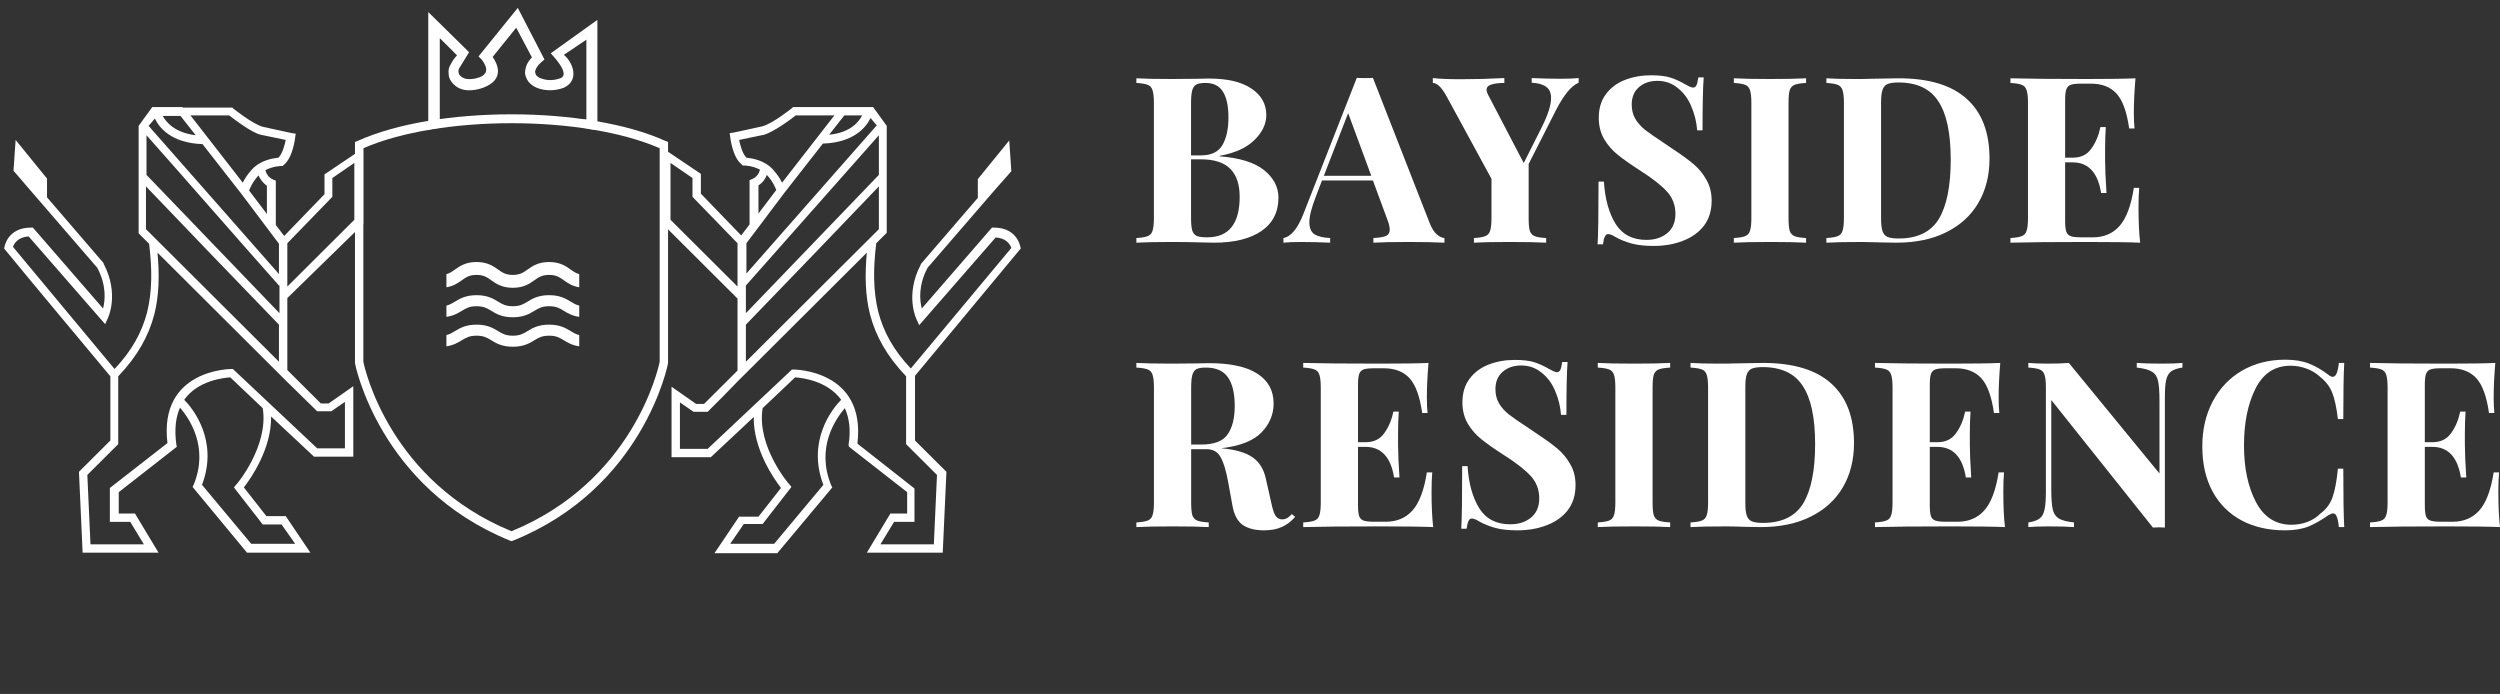 <svg width="263" height="73" viewBox="0 0 263 73" fill="none" xmlns="http://www.w3.org/2000/svg">
    <rect x="0" y="0" width="263" height="73" fill="#333333" stroke="none"/>
    <g clip-path="url(#clip0_7731_3787)">
        <path fill-rule="evenodd" clip-rule="evenodd" d="M46.21 12.551L53.949 12.135L61.687 12.589V4.176L59.319 5.768C60.31 6.592 60.971 8.458 59.319 9.226C58.327 9.611 57.226 9.556 56.455 9.226C56.069 9.062 55.794 8.842 55.573 8.568C55.353 8.238 55.188 7.854 55.243 7.47C55.298 7.031 55.463 6.537 55.959 6.043L54.306 2.914L51.828 5.988C52.324 6.702 53.15 8.348 50.837 9.226C50.066 9.501 49.349 9.556 48.799 9.446C48.303 9.336 47.973 9.117 47.697 8.842C47.422 8.568 47.202 8.184 47.202 7.799C47.146 7.415 47.202 7.086 47.422 6.756C47.642 6.317 47.862 6.043 48.083 5.823L46.265 4.012V12.551H46.21ZM62.093 13.587L59.475 13.006L53.949 12.716L48.468 13.006L45.053 13.649V1.267L49.349 5.494C49.349 5.494 48.799 6.372 48.303 7.196C48.248 7.305 48.193 7.47 48.248 7.635C48.248 7.799 48.358 7.909 48.468 8.019C48.578 8.129 48.799 8.238 49.019 8.293C49.405 8.348 49.845 8.348 50.451 8.129C51.883 7.58 50.671 6.317 50.671 6.262L50.341 5.933L54.472 0.828L57.281 6.262L56.95 6.537C56.51 6.921 56.344 7.25 56.289 7.525C56.289 7.635 56.344 7.799 56.4 7.909C56.51 8.019 56.675 8.184 56.895 8.238C57.446 8.458 58.162 8.513 58.933 8.238C60.145 7.799 57.942 5.659 57.942 5.604L62.844 2.091V13.687L62.093 13.587Z" fill="white"/>
        <path fill-rule="evenodd" clip-rule="evenodd" d="M38.224 15.594V38.045C38.389 38.923 41.088 50.67 53.811 55.885C66.534 50.67 69.233 38.923 69.398 38.045V15.594C65.377 13.838 59.594 12.96 53.811 12.96C48.028 12.96 42.245 13.838 38.224 15.594ZM37.343 38.155V14.936L37.618 14.826C41.749 12.96 47.752 12.026 53.811 12.026C59.815 12.026 65.873 12.96 70.004 14.826L70.279 14.936V38.155V38.209C70.279 38.264 67.746 51.329 53.976 56.873L53.811 56.928L53.646 56.873C39.876 51.274 37.343 38.264 37.343 38.209V38.155Z" fill="white"/>
        <path fill-rule="evenodd" clip-rule="evenodd" d="M19.212 11.319H19.267H24.444L24.554 11.428C24.554 11.428 26.592 13.075 27.694 13.35C28.905 13.624 30.723 14.008 30.723 14.008L31.109 14.063L31.054 14.447C31.054 14.447 30.833 16.588 29.842 17.357L29.732 17.466H29.567C29.567 17.466 28.74 17.466 27.914 17.905C28.024 18.29 28.245 18.674 28.74 18.894L29.016 19.003V23.669L29.897 24.822L34.138 20.43V18.345L38.214 15.6V23.559L30.227 31.354V33.879V38.929L33.752 42.442H34.578L37.167 40.63V48.041H33.036L28.52 43.814C28.575 47.218 26.372 50.346 25.656 51.279L28.024 54.298H30.062L32.651 58.141H25.986L20.258 51.225L20.369 51.005C22.021 46.998 19.873 43.979 18.936 42.881C18.496 43.869 18.331 45.132 18.551 46.778L18.606 46.998L12.492 51.773V54.024H14.2L16.678 58.141H8.692L8.306 49.633L11.611 46.339V39.588C7.866 35.087 4.121 30.64 0.43 26.139L0.485 25.92C0.485 25.92 0.816 23.944 3.239 23.944H3.46L10.84 32.452C11.06 31.628 11.226 30.037 10.234 28.17L3.074 19.882L1.422 17.96L1.642 14.722L4.947 18.784V20.76L10.895 27.676V27.731C12.602 30.97 11.336 33.495 11.336 33.495L11.06 34.099L3.019 24.877C1.862 24.932 1.477 25.645 1.367 25.974L12.052 38.819C13.869 36.898 14.916 34.977 15.466 32.891C16.017 30.695 16.017 28.335 15.687 25.645L14.585 24.547V18.729V18.564V13.24L16.017 11.264H18.386H19.212V11.319ZM30.227 25.59V29.817V30.146L37.277 23.12V17.137L34.964 18.729V20.705L30.227 25.59ZM27.639 42.936L24.224 39.697C23.508 39.752 20.809 40.027 19.377 42.058C20.313 42.991 23.012 46.394 21.25 51.005L26.427 57.208H31.054L29.622 55.177H27.639L24.61 51.279L24.83 51.005C24.83 51.06 28.3 46.943 27.639 42.936ZM30.227 40.191L29.456 39.423L16.568 26.578C16.788 28.939 16.733 31.079 16.238 33.056C15.632 35.361 14.475 37.447 12.437 39.588V46.724L9.188 49.962L9.518 57.263H15.136L13.704 54.902H11.556V51.334L17.615 46.614C16.678 38.819 24.334 38.819 24.334 38.819H24.499L33.367 47.163H36.286V42.277L34.854 43.265H33.367C32.375 42.277 31.274 41.234 30.227 40.191ZM29.346 34.153C24.665 29.323 20.038 24.492 15.356 19.607V24.108L29.346 38.051V34.153ZM27.198 18.454C26.537 19.168 26.317 19.772 26.207 20.046L28.079 22.516V19.552C27.639 19.223 27.363 18.839 27.198 18.454ZM29.346 30.037C24.665 24.767 20.093 19.497 15.412 14.228V18.399L29.401 32.946V30.037H29.346ZM25.381 20.376L21.305 15.161C18 15.051 16.733 13.404 16.293 12.471L15.632 13.24L29.346 28.829V25.645L25.381 20.376ZM20.589 14.228L18.991 12.197H17.119C17.449 12.801 18.331 13.953 20.589 14.228ZM24.114 12.142H20.038L25.546 19.223C25.711 18.839 26.041 18.345 26.482 17.851C27.418 16.808 28.795 16.643 29.291 16.588C29.732 16.149 29.952 15.216 30.062 14.722C29.456 14.612 28.3 14.338 27.418 14.173C26.372 13.899 24.61 12.526 24.114 12.142Z" fill="white"/>
        <path fill-rule="evenodd" clip-rule="evenodd" d="M88.657 11.264H88.602H83.425L83.315 11.373C83.315 11.373 81.277 13.02 80.175 13.295C78.963 13.569 77.146 13.953 77.146 13.953L76.76 14.008L76.816 14.393C76.816 14.393 77.036 16.533 78.027 17.302L78.137 17.412H78.303C78.303 17.412 79.129 17.412 79.955 17.851C79.845 18.235 79.624 18.619 79.129 18.839L78.853 18.948V23.614L77.972 24.767L73.731 20.376V18.29L69.655 15.545V23.504L77.587 31.409V33.934V38.984L74.062 42.497H73.236L70.647 40.685V48.096H74.778L79.294 43.869C79.239 47.272 81.442 50.401 82.158 51.334L79.79 54.353H77.752L75.163 58.196H81.772L87.556 51.279L87.445 51.06C85.793 47.053 87.941 44.034 88.878 42.936C89.318 43.924 89.538 45.187 89.263 46.833L89.318 46.998L95.432 51.773V54.024H93.669L91.191 58.141H99.177L99.563 49.633L96.258 46.339V39.533C99.948 35.087 103.694 30.585 107.384 26.139L107.329 25.92C107.329 25.92 106.998 23.944 104.575 23.944H104.354L96.974 32.452C96.754 31.628 96.588 30.037 97.58 28.17L104.74 19.882L106.392 18.015L106.172 14.777L102.867 18.839V20.815L96.864 27.786V27.841C95.156 31.079 96.423 33.604 96.423 33.604L96.699 34.208L104.74 24.986C105.897 25.041 106.282 25.755 106.392 26.084L95.817 38.764C94 36.843 92.953 34.922 92.403 32.836C91.852 30.64 91.852 28.28 92.182 25.59L93.284 24.492V18.729V18.564V13.24L91.852 11.264H89.483H88.657ZM77.587 25.59V29.817V30.146L70.537 23.12V17.137L72.85 18.729V20.705L77.587 25.59ZM80.23 42.936L83.645 39.697C84.361 39.752 87.005 40.027 88.492 42.058C87.556 42.991 84.857 46.394 86.619 51.005L81.442 57.208H76.816L78.248 55.122H80.23L83.26 51.225L83.039 50.95C83.039 51.005 79.569 46.943 80.23 42.936ZM77.587 40.136L78.358 39.368L91.191 26.578C90.971 28.939 91.026 31.079 91.521 33.056C92.127 35.361 93.284 37.447 95.322 39.588V46.724L98.571 49.962L98.241 57.263H92.623L94.055 54.902H96.203V51.389L90.199 46.669C91.136 38.874 83.48 38.874 83.48 38.874H83.315L74.447 47.218H71.528V42.332L72.96 43.32H74.447C75.494 42.277 76.54 41.234 77.587 40.136ZM78.468 34.153C83.15 29.323 87.776 24.492 92.458 19.607V24.108L78.468 38.051V34.153ZM80.671 18.399C81.332 19.113 81.552 19.717 81.662 19.991L79.79 22.462V19.497C80.23 19.223 80.506 18.839 80.671 18.399ZM78.468 30.037C83.15 24.767 87.776 19.497 92.458 14.228V18.399L78.468 32.946V30.037ZM82.489 20.321L86.564 15.106C89.869 14.996 91.136 13.35 91.576 12.416L92.237 13.185L78.523 28.774V25.59L82.489 20.321ZM87.225 14.173L88.823 12.142H90.695C90.365 12.801 89.483 13.953 87.225 14.173ZM83.7 12.142H87.776L82.268 19.223C82.103 18.839 81.772 18.345 81.332 17.851C80.396 16.808 79.019 16.643 78.523 16.588C78.082 16.149 77.862 15.216 77.752 14.722C78.358 14.612 79.514 14.338 80.396 14.173C81.442 13.844 83.26 12.526 83.7 12.142Z" fill="white"/>
        <path d="M50.132 35.314C49.377 35.314 49.028 35.526 48.587 35.795L48.587 35.795C48.191 36.036 47.718 36.324 46.963 36.433L46.963 35.247C47.318 35.164 47.569 35.011 47.861 34.833L47.861 34.833C48.359 34.529 48.98 34.152 50.132 34.152C51.285 34.152 51.905 34.529 52.404 34.833L52.404 34.833C52.845 35.102 53.193 35.314 53.949 35.314C54.704 35.314 55.053 35.102 55.494 34.833L55.494 34.833C55.992 34.529 56.613 34.152 57.765 34.152C58.918 34.152 59.538 34.529 60.036 34.833L60.037 34.833C60.328 35.011 60.58 35.164 60.935 35.247L60.935 36.433C60.179 36.324 59.706 36.036 59.311 35.795L59.311 35.795C58.869 35.526 58.521 35.314 57.765 35.314C57.01 35.314 56.661 35.526 56.22 35.795L56.22 35.795C55.722 36.099 55.102 36.477 53.949 36.477C52.796 36.477 52.176 36.099 51.678 35.795C51.236 35.526 50.888 35.314 50.132 35.314Z" fill="white"/>
        <path d="M50.132 32.215C49.377 32.215 49.028 32.427 48.587 32.696L48.587 32.696C48.191 32.937 47.718 33.225 46.963 33.333L46.963 32.148C47.318 32.064 47.569 31.911 47.861 31.733L47.861 31.733C48.359 31.43 48.98 31.052 50.132 31.052C51.285 31.052 51.905 31.43 52.404 31.733L52.404 31.733C52.845 32.002 53.193 32.215 53.949 32.215C54.704 32.215 55.053 32.002 55.494 31.733L55.494 31.733C55.992 31.43 56.613 31.052 57.765 31.052C58.918 31.052 59.538 31.43 60.036 31.733L60.037 31.733C60.328 31.911 60.58 32.064 60.935 32.148L60.935 33.333C60.179 33.225 59.706 32.937 59.311 32.696L59.311 32.696C58.869 32.427 58.521 32.215 57.765 32.215C57.01 32.215 56.661 32.427 56.22 32.696L56.22 32.696C55.722 32.999 55.102 33.377 53.949 33.377C52.796 33.377 52.176 32.999 51.678 32.696C51.236 32.427 50.888 32.215 50.132 32.215Z" fill="white"/>
        <path d="M50.132 28.92C49.377 28.92 49.028 29.168 48.587 29.481L48.587 29.481C48.191 29.763 47.718 30.099 46.963 30.225L46.963 28.842C47.318 28.745 47.569 28.566 47.861 28.359L47.861 28.359C48.359 28.005 48.98 27.564 50.132 27.564C51.285 27.564 51.905 28.005 52.404 28.359L52.404 28.359C52.845 28.672 53.193 28.92 53.949 28.92C54.704 28.92 55.053 28.672 55.494 28.359L55.494 28.359C55.992 28.005 56.613 27.564 57.765 27.564C58.918 27.564 59.538 28.005 60.036 28.359L60.037 28.359C60.328 28.566 60.58 28.745 60.935 28.842L60.935 30.225C60.179 30.099 59.706 29.763 59.311 29.481L59.311 29.481C58.869 29.168 58.521 28.92 57.765 28.92C57.01 28.92 56.661 29.168 56.22 29.481L56.22 29.482C55.722 29.836 55.102 30.276 53.949 30.276C52.796 30.276 52.176 29.836 51.678 29.482C51.236 29.168 50.888 28.92 50.132 28.92Z" fill="white"/>
    </g>
    <path d="M136.25 54.376C135.807 54.88 135.331 55.238 134.821 55.449C134.312 55.677 133.696 55.791 132.974 55.791C132.021 55.791 131.265 55.595 130.707 55.205C130.165 54.799 129.812 54.116 129.647 53.156L129.204 50.717C128.99 49.53 128.728 48.66 128.415 48.107C128.12 47.538 127.619 47.254 126.913 47.254H125.311V52.864C125.311 53.482 125.352 53.929 125.434 54.205C125.533 54.482 125.705 54.669 125.952 54.766C126.198 54.864 126.6 54.929 127.159 54.961V55.449C126.272 55.4 125.032 55.376 123.439 55.376C121.681 55.376 120.383 55.4 119.546 55.449V54.961C120.088 54.929 120.482 54.864 120.728 54.766C120.991 54.669 121.164 54.482 121.246 54.205C121.344 53.929 121.394 53.482 121.394 52.864V40.766C121.394 40.148 121.344 39.701 121.246 39.424C121.164 39.148 120.991 38.961 120.728 38.863C120.482 38.766 120.088 38.701 119.546 38.668V38.18C120.383 38.229 121.632 38.254 123.291 38.254L126.026 38.229C126.354 38.213 126.732 38.205 127.159 38.205C129.426 38.205 131.126 38.571 132.259 39.302C133.409 40.034 133.984 41.083 133.984 42.449C133.984 43.603 133.557 44.62 132.703 45.498C131.848 46.376 130.436 46.928 128.465 47.156C129.943 47.286 131.044 47.603 131.766 48.107C132.489 48.611 132.957 49.368 133.171 50.376L133.737 52.888C133.869 53.538 134.017 53.994 134.181 54.254C134.361 54.514 134.608 54.644 134.92 54.644C135.117 54.628 135.281 54.579 135.413 54.498C135.561 54.416 135.725 54.278 135.905 54.083L136.25 54.376ZM126.839 38.668C126.395 38.668 126.067 38.725 125.853 38.839C125.656 38.953 125.516 39.156 125.434 39.449C125.352 39.741 125.311 40.18 125.311 40.766V46.766H126.37C127.717 46.766 128.637 46.416 129.13 45.717C129.639 45.002 129.894 44.002 129.894 42.717C129.894 41.384 129.656 40.376 129.179 39.693C128.703 39.01 127.923 38.668 126.839 38.668Z" fill="white"/>
    <path d="M150.599 51.742C150.599 53.238 150.657 54.473 150.772 55.449C149.655 55.4 147.774 55.376 145.13 55.376C141.549 55.376 138.872 55.4 137.098 55.449V54.961C137.64 54.929 138.034 54.864 138.28 54.766C138.543 54.669 138.715 54.482 138.798 54.205C138.896 53.929 138.945 53.482 138.945 52.864V40.766C138.945 40.148 138.896 39.701 138.798 39.424C138.715 39.148 138.543 38.961 138.28 38.863C138.034 38.766 137.64 38.701 137.098 38.668V38.18C138.872 38.229 141.549 38.254 145.13 38.254C147.544 38.254 149.261 38.229 150.279 38.18C150.164 39.53 150.107 40.733 150.107 41.79C150.107 42.506 150.131 43.059 150.18 43.449H149.614C149.367 41.709 148.924 40.489 148.283 39.79C147.643 39.091 146.739 38.741 145.573 38.741H144.563C144.054 38.741 143.684 38.782 143.454 38.863C143.224 38.945 143.068 39.107 142.986 39.351C142.904 39.579 142.863 39.953 142.863 40.473V46.522H143.651C144.522 46.522 145.179 46.205 145.622 45.571C146.082 44.937 146.403 44.181 146.583 43.302H147.15C147.101 43.985 147.076 44.75 147.076 45.595V46.766C147.076 47.595 147.125 48.75 147.224 50.229H146.657C146.312 48.083 145.31 47.01 143.651 47.01H142.863V53.156C142.863 53.677 142.904 54.059 142.986 54.303C143.068 54.53 143.224 54.685 143.454 54.766C143.684 54.847 144.054 54.888 144.563 54.888H145.77C146.936 54.888 147.873 54.498 148.579 53.717C149.302 52.921 149.811 51.579 150.107 49.693H150.673C150.624 50.229 150.599 50.912 150.599 51.742Z" fill="white"/>
    <path d="M159.365 37.863C160.22 37.863 160.901 37.945 161.41 38.107C161.92 38.27 162.437 38.506 162.963 38.815C163.143 38.912 163.299 38.993 163.431 39.058C163.579 39.123 163.702 39.156 163.8 39.156C163.948 39.156 164.063 39.075 164.145 38.912C164.227 38.733 164.293 38.457 164.342 38.083H164.909C164.827 39.172 164.786 41.026 164.786 43.644H164.219C164.153 42.766 163.948 41.928 163.603 41.132C163.275 40.335 162.798 39.693 162.174 39.205C161.566 38.701 160.852 38.449 160.031 38.449C159.226 38.449 158.569 38.676 158.06 39.132C157.567 39.571 157.32 40.172 157.32 40.937C157.32 41.506 157.444 42.002 157.69 42.424C157.936 42.847 158.281 43.237 158.725 43.595C159.168 43.937 159.85 44.408 160.77 45.01L161.558 45.546C162.527 46.181 163.291 46.733 163.85 47.205C164.408 47.676 164.86 48.229 165.205 48.864C165.566 49.481 165.747 50.205 165.747 51.034C165.747 52.075 165.476 52.953 164.934 53.669C164.392 54.368 163.652 54.896 162.716 55.254C161.796 55.612 160.77 55.791 159.636 55.791C158.717 55.791 157.953 55.709 157.345 55.547C156.737 55.384 156.179 55.164 155.67 54.888C155.308 54.66 155.029 54.547 154.832 54.547C154.684 54.547 154.569 54.636 154.487 54.815C154.405 54.977 154.339 55.246 154.29 55.62H153.723C153.789 54.595 153.822 52.4 153.822 49.034H154.388C154.503 50.855 154.914 52.335 155.62 53.473C156.327 54.595 157.411 55.156 158.873 55.156C159.76 55.156 160.491 54.921 161.065 54.449C161.64 53.977 161.928 53.303 161.928 52.425C161.928 51.514 161.632 50.733 161.041 50.083C160.449 49.433 159.513 48.701 158.232 47.888C157.246 47.254 156.458 46.701 155.867 46.229C155.275 45.758 154.791 45.205 154.413 44.571C154.035 43.92 153.846 43.172 153.846 42.327C153.846 41.351 154.093 40.53 154.586 39.863C155.095 39.18 155.768 38.676 156.606 38.351C157.444 38.026 158.363 37.863 159.365 37.863Z" fill="white"/>
    <path d="M175.7 38.668C175.142 38.701 174.739 38.766 174.493 38.863C174.247 38.961 174.074 39.148 173.976 39.424C173.893 39.701 173.852 40.148 173.852 40.766V52.864C173.852 53.482 173.893 53.929 173.976 54.205C174.074 54.482 174.247 54.669 174.493 54.766C174.739 54.864 175.142 54.929 175.7 54.961V55.449C174.813 55.4 173.573 55.376 171.98 55.376C170.222 55.376 168.925 55.4 168.087 55.449V54.961C168.629 54.929 169.023 54.864 169.27 54.766C169.532 54.669 169.705 54.482 169.787 54.205C169.886 53.929 169.935 53.482 169.935 52.864V40.766C169.935 40.148 169.886 39.701 169.787 39.424C169.705 39.148 169.532 38.961 169.27 38.863C169.023 38.766 168.629 38.701 168.087 38.668V38.18C168.925 38.229 170.222 38.254 171.98 38.254C173.573 38.254 174.813 38.229 175.7 38.18V38.668Z" fill="white"/>
    <path d="M185.456 38.18C188.659 38.18 191.057 38.904 192.651 40.351C194.244 41.782 195.041 43.871 195.041 46.62C195.041 48.392 194.646 49.945 193.858 51.278C193.086 52.595 191.961 53.62 190.483 54.352C189.021 55.083 187.271 55.449 185.235 55.449L183.707 55.425C182.754 55.392 182.065 55.376 181.637 55.376C179.946 55.376 178.681 55.4 177.843 55.449V54.961C178.385 54.929 178.779 54.864 179.026 54.766C179.289 54.669 179.461 54.482 179.543 54.205C179.642 53.929 179.691 53.482 179.691 52.864V40.766C179.691 40.148 179.642 39.701 179.543 39.424C179.461 39.148 179.289 38.961 179.026 38.863C178.779 38.766 178.385 38.701 177.843 38.668V38.18C178.533 38.229 179.527 38.254 180.824 38.254H181.588L182.574 38.229C183.921 38.197 184.881 38.18 185.456 38.18ZM185.432 38.619C184.923 38.619 184.537 38.676 184.274 38.79C184.027 38.904 183.855 39.107 183.756 39.4C183.658 39.693 183.609 40.132 183.609 40.717V52.912C183.609 53.498 183.658 53.937 183.756 54.23C183.855 54.522 184.027 54.725 184.274 54.839C184.537 54.953 184.931 55.01 185.456 55.01C187.444 55.01 188.856 54.327 189.694 52.961C190.532 51.579 190.951 49.498 190.951 46.717C190.951 43.937 190.515 41.896 189.645 40.595C188.791 39.278 187.386 38.619 185.432 38.619Z" fill="white"/>
    <path d="M210.75 51.742C210.75 53.238 210.807 54.473 210.922 55.449C209.805 55.4 207.924 55.376 205.28 55.376C201.699 55.376 199.022 55.4 197.248 55.449V54.961C197.79 54.929 198.184 54.864 198.43 54.766C198.693 54.669 198.866 54.482 198.948 54.205C199.046 53.929 199.096 53.482 199.096 52.864V40.766C199.096 40.148 199.046 39.701 198.948 39.424C198.866 39.148 198.693 38.961 198.43 38.863C198.184 38.766 197.79 38.701 197.248 38.668V38.18C199.022 38.229 201.699 38.254 205.28 38.254C207.694 38.254 209.411 38.229 210.429 38.18C210.314 39.53 210.257 40.733 210.257 41.79C210.257 42.506 210.281 43.059 210.331 43.449H209.764C209.518 41.709 209.074 40.489 208.434 39.79C207.793 39.091 206.89 38.741 205.723 38.741H204.713C204.204 38.741 203.834 38.782 203.604 38.863C203.374 38.945 203.218 39.107 203.136 39.351C203.054 39.579 203.013 39.953 203.013 40.473V46.522H203.802C204.672 46.522 205.329 46.205 205.773 45.571C206.232 44.937 206.553 44.181 206.733 43.302H207.3C207.251 43.985 207.226 44.75 207.226 45.595V46.766C207.226 47.595 207.276 48.75 207.374 50.229H206.807C206.462 48.083 205.46 47.01 203.802 47.01H203.013V53.156C203.013 53.677 203.054 54.059 203.136 54.303C203.218 54.53 203.374 54.685 203.604 54.766C203.834 54.847 204.204 54.888 204.713 54.888H205.92C207.087 54.888 208.023 54.498 208.729 53.717C209.452 52.921 209.961 51.579 210.257 49.693H210.823C210.774 50.229 210.75 50.912 210.75 51.742Z" fill="white"/>
    <path d="M229.593 38.668C229.051 38.749 228.648 38.888 228.385 39.083C228.139 39.278 227.966 39.587 227.868 40.01C227.786 40.432 227.745 41.059 227.745 41.888V55.498L227.153 55.474L226.488 55.498L215.795 42.083V51.449C215.795 52.408 215.844 53.116 215.943 53.571C216.042 54.01 216.255 54.335 216.584 54.547C216.912 54.742 217.446 54.88 218.185 54.961V55.449C217.544 55.4 216.658 55.376 215.524 55.376C214.621 55.376 213.906 55.4 213.381 55.449V54.961C213.923 54.88 214.317 54.742 214.563 54.547C214.826 54.352 214.999 54.042 215.081 53.62C215.179 53.197 215.228 52.571 215.228 51.742V40.766C215.228 40.148 215.179 39.701 215.081 39.424C214.999 39.148 214.826 38.961 214.563 38.863C214.317 38.766 213.923 38.701 213.381 38.668V38.18C213.906 38.229 214.621 38.254 215.524 38.254C216.345 38.254 217.052 38.229 217.643 38.18L227.178 49.815V42.18C227.178 41.221 227.129 40.522 227.03 40.083C226.932 39.627 226.718 39.302 226.39 39.107C226.061 38.896 225.527 38.749 224.788 38.668V38.18C225.429 38.229 226.316 38.254 227.449 38.254C228.369 38.254 229.083 38.229 229.593 38.18V38.668Z" fill="white"/>
    <path d="M240.405 37.839C241.391 37.839 242.228 37.977 242.918 38.254C243.608 38.53 244.281 38.92 244.938 39.424C245.119 39.571 245.275 39.644 245.407 39.644C245.735 39.644 245.949 39.156 246.047 38.18H246.614C246.548 39.286 246.515 41.254 246.515 44.083H245.949C245.801 42.88 245.604 41.961 245.357 41.327C245.111 40.693 244.692 40.14 244.101 39.668C243.69 39.278 243.214 38.985 242.672 38.79C242.13 38.579 241.563 38.473 240.972 38.473C239.313 38.473 238.081 39.278 237.276 40.888C236.471 42.481 236.069 44.473 236.069 46.864C236.069 49.237 236.487 51.221 237.325 52.815C238.163 54.408 239.411 55.205 241.07 55.205C241.629 55.205 242.179 55.108 242.721 54.913C243.279 54.701 243.748 54.4 244.125 54.01C244.733 53.555 245.152 52.986 245.382 52.303C245.628 51.62 245.817 50.62 245.949 49.303H246.515C246.515 52.246 246.548 54.295 246.614 55.449H246.047C245.998 54.929 245.924 54.563 245.825 54.352C245.743 54.124 245.62 54.01 245.456 54.01C245.324 54.01 245.152 54.075 244.938 54.205C244.199 54.725 243.493 55.124 242.82 55.4C242.146 55.66 241.333 55.791 240.38 55.791C238.639 55.791 237.112 55.441 235.798 54.742C234.5 54.042 233.49 53.034 232.767 51.717C232.044 50.384 231.683 48.798 231.683 46.961C231.683 45.172 232.053 43.587 232.792 42.205C233.531 40.823 234.557 39.749 235.872 38.985C237.202 38.221 238.713 37.839 240.405 37.839Z" fill="white"/>
    <path d="M262.828 51.742C262.828 53.238 262.885 54.473 263 55.449C261.883 55.4 260.003 55.376 257.358 55.376C253.777 55.376 251.1 55.4 249.326 55.449V54.961C249.868 54.929 250.262 54.864 250.509 54.766C250.771 54.669 250.944 54.482 251.026 54.205C251.125 53.929 251.174 53.482 251.174 52.864V40.766C251.174 40.148 251.125 39.701 251.026 39.424C250.944 39.148 250.771 38.961 250.509 38.863C250.262 38.766 249.868 38.701 249.326 38.668V38.18C251.1 38.229 253.777 38.254 257.358 38.254C259.773 38.254 261.489 38.229 262.507 38.18C262.392 39.53 262.335 40.733 262.335 41.79C262.335 42.506 262.36 43.059 262.409 43.449H261.842C261.596 41.709 261.152 40.489 260.512 39.79C259.871 39.091 258.968 38.741 257.802 38.741H256.791C256.282 38.741 255.913 38.782 255.683 38.863C255.453 38.945 255.297 39.107 255.215 39.351C255.132 39.579 255.091 39.953 255.091 40.473V46.522H255.88C256.75 46.522 257.407 46.205 257.851 45.571C258.311 44.937 258.631 44.181 258.812 43.302H259.378C259.329 43.985 259.304 44.75 259.304 45.595V46.766C259.304 47.595 259.354 48.75 259.452 50.229H258.886C258.541 48.083 257.539 47.01 255.88 47.01H255.091V53.156C255.091 53.677 255.132 54.059 255.215 54.303C255.297 54.53 255.453 54.685 255.683 54.766C255.913 54.847 256.282 54.888 256.791 54.888H257.999C259.165 54.888 260.101 54.498 260.807 53.717C261.53 52.921 262.039 51.579 262.335 49.693H262.902C262.852 50.229 262.828 50.912 262.828 51.742Z" fill="white"/>
    <path d="M128.298 16.444C130.429 16.607 131.994 17.095 132.994 17.909C133.994 18.724 134.494 19.684 134.494 20.791C134.494 22.306 133.896 23.478 132.699 24.308C131.503 25.123 129.839 25.53 127.708 25.53C127.233 25.53 126.831 25.521 126.503 25.505C125.422 25.473 124.364 25.456 123.332 25.456C121.644 25.456 120.382 25.481 119.546 25.53V25.041C120.087 25.009 120.48 24.944 120.726 24.846C120.988 24.748 121.16 24.561 121.242 24.284C121.34 24.007 121.39 23.559 121.39 22.941V10.826C121.39 10.208 121.34 9.76 121.242 9.483C121.16 9.206 120.988 9.019 120.726 8.921C120.48 8.824 120.087 8.758 119.546 8.726V8.237C120.382 8.286 121.627 8.311 123.283 8.311L126.012 8.286C126.34 8.27 126.716 8.262 127.143 8.262C129.109 8.262 130.609 8.612 131.642 9.312C132.691 10.012 133.215 10.94 133.215 12.096C133.215 13.041 132.797 13.92 131.961 14.734C131.142 15.548 129.921 16.102 128.298 16.395V16.444ZM126.823 8.726C126.38 8.726 126.053 8.783 125.84 8.897C125.643 9.011 125.504 9.214 125.422 9.507C125.34 9.801 125.299 10.24 125.299 10.826V16.346H126.356C127.421 16.346 128.167 15.988 128.593 15.272C129.019 14.539 129.232 13.57 129.232 12.365C129.232 11.144 129.036 10.232 128.642 9.63C128.265 9.027 127.659 8.726 126.823 8.726ZM126.995 24.968C129.273 24.968 130.413 23.543 130.413 20.694C130.413 19.407 130.085 18.43 129.429 17.763C128.773 17.095 127.741 16.761 126.331 16.761H125.299V22.941C125.299 23.527 125.34 23.958 125.422 24.235C125.504 24.512 125.659 24.707 125.889 24.821C126.135 24.919 126.503 24.968 126.995 24.968Z" fill="white"/>
    <path d="M150.406 23.478C150.619 24.015 150.865 24.406 151.143 24.65C151.422 24.895 151.692 25.025 151.955 25.041V25.53C150.971 25.481 149.726 25.456 148.218 25.456C146.546 25.456 145.3 25.481 144.481 25.53V25.041C145.103 25.009 145.546 24.935 145.808 24.821C146.07 24.691 146.202 24.471 146.202 24.162C146.202 23.869 146.103 23.478 145.907 22.99L144.431 18.984H139.072L138.432 20.669C137.974 21.842 137.744 22.745 137.744 23.38C137.744 23.983 137.924 24.406 138.285 24.65C138.662 24.878 139.211 25.009 139.932 25.041V25.53C138.818 25.481 137.801 25.456 136.884 25.456C136.13 25.456 135.507 25.481 135.015 25.53V25.041C135.818 24.895 136.523 24.04 137.129 22.477L142.735 8.189C142.915 8.205 143.202 8.213 143.595 8.213C143.989 8.213 144.267 8.205 144.431 8.189L150.406 23.478ZM144.259 18.495L141.825 11.901L139.268 18.495H144.259Z" fill="white"/>
    <path d="M164.206 8.286C164.96 8.286 165.583 8.262 166.075 8.213V8.701C165.321 9.011 164.534 9.955 163.715 11.535L160.814 17.25V22.941C160.814 23.559 160.855 24.007 160.936 24.284C161.035 24.561 161.207 24.748 161.453 24.846C161.699 24.944 162.1 25.009 162.657 25.041V25.53C161.772 25.481 160.51 25.456 158.871 25.456C157.117 25.456 155.847 25.481 155.06 25.53V25.041C155.601 25.009 155.995 24.944 156.241 24.846C156.503 24.748 156.675 24.561 156.757 24.284C156.855 24.007 156.904 23.559 156.904 22.941V18.813L152.159 10.094C151.651 9.182 151.176 8.726 150.733 8.726V8.213C151.455 8.294 152.422 8.335 153.635 8.335C155.159 8.335 156.7 8.294 158.257 8.213V8.726C157.683 8.726 157.224 8.783 156.88 8.897C156.552 8.995 156.388 9.182 156.388 9.459C156.388 9.605 156.445 9.784 156.56 9.996L160.297 17.152L162.215 13.342C162.854 12.056 163.174 11.046 163.174 10.313C163.174 9.76 162.993 9.361 162.633 9.117C162.289 8.872 161.789 8.734 161.133 8.701V8.213C162.248 8.262 163.272 8.286 164.206 8.286Z" fill="white"/>
    <path d="M173.698 7.92C174.55 7.92 175.23 8.001 175.738 8.164C176.246 8.327 176.763 8.563 177.287 8.872C177.467 8.97 177.623 9.052 177.754 9.117C177.902 9.182 178.025 9.214 178.123 9.214C178.271 9.214 178.385 9.133 178.467 8.97C178.549 8.791 178.615 8.514 178.664 8.14H179.229C179.147 9.231 179.106 11.087 179.106 13.708H178.541C178.475 12.829 178.271 11.991 177.926 11.193C177.599 10.395 177.123 9.752 176.5 9.263C175.894 8.758 175.181 8.506 174.361 8.506C173.558 8.506 172.903 8.734 172.395 9.19C171.903 9.63 171.657 10.232 171.657 10.997C171.657 11.567 171.78 12.064 172.026 12.487C172.272 12.911 172.616 13.301 173.058 13.66C173.501 14.002 174.181 14.474 175.099 15.076L175.886 15.614C176.853 16.248 177.615 16.802 178.172 17.274C178.729 17.747 179.18 18.3 179.524 18.935C179.885 19.554 180.065 20.279 180.065 21.109C180.065 22.151 179.795 23.03 179.254 23.747C178.713 24.447 177.976 24.976 177.041 25.334C176.123 25.692 175.099 25.872 173.968 25.872C173.05 25.872 172.288 25.79 171.682 25.627C171.075 25.465 170.518 25.245 170.01 24.968C169.649 24.74 169.371 24.626 169.174 24.626C169.026 24.626 168.912 24.715 168.83 24.895C168.748 25.058 168.682 25.326 168.633 25.701H168.067C168.133 24.675 168.166 22.477 168.166 19.106H168.731C168.846 20.93 169.256 22.412 169.961 23.551C170.665 24.675 171.747 25.237 173.206 25.237C174.091 25.237 174.82 25 175.394 24.528C175.968 24.056 176.255 23.38 176.255 22.501C176.255 21.589 175.959 20.808 175.369 20.156C174.779 19.505 173.845 18.772 172.567 17.958C171.583 17.323 170.796 16.77 170.206 16.297C169.616 15.825 169.133 15.272 168.756 14.636C168.379 13.985 168.19 13.236 168.19 12.389C168.19 11.413 168.436 10.59 168.928 9.923C169.436 9.239 170.108 8.734 170.944 8.408C171.78 8.083 172.698 7.92 173.698 7.92Z" fill="white"/>
    <path d="M189.998 8.726C189.44 8.758 189.039 8.824 188.793 8.921C188.547 9.019 188.375 9.206 188.277 9.483C188.195 9.76 188.154 10.208 188.154 10.826V22.941C188.154 23.559 188.195 24.007 188.277 24.284C188.375 24.561 188.547 24.748 188.793 24.846C189.039 24.944 189.44 25.009 189.998 25.041V25.53C189.112 25.481 187.875 25.456 186.285 25.456C184.531 25.456 183.236 25.481 182.401 25.53V25.041C182.941 25.009 183.335 24.944 183.581 24.846C183.843 24.748 184.015 24.561 184.097 24.284C184.195 24.007 184.244 23.559 184.244 22.941V10.826C184.244 10.208 184.195 9.76 184.097 9.483C184.015 9.206 183.843 9.019 183.581 8.921C183.335 8.824 182.941 8.758 182.401 8.726V8.237C183.236 8.286 184.531 8.311 186.285 8.311C187.875 8.311 189.112 8.286 189.998 8.237V8.726Z" fill="white"/>
    <path d="M199.733 8.237C202.929 8.237 205.322 8.962 206.912 10.411C208.502 11.844 209.297 13.936 209.297 16.688C209.297 18.463 208.903 20.018 208.117 21.353C207.346 22.672 206.224 23.698 204.748 24.431C203.29 25.163 201.544 25.53 199.512 25.53L197.987 25.505C197.037 25.473 196.348 25.456 195.922 25.456C194.234 25.456 192.972 25.481 192.136 25.53V25.041C192.677 25.009 193.07 24.944 193.316 24.846C193.578 24.748 193.75 24.561 193.832 24.284C193.931 24.007 193.98 23.559 193.98 22.941V10.826C193.98 10.208 193.931 9.76 193.832 9.483C193.75 9.206 193.578 9.019 193.316 8.921C193.07 8.824 192.677 8.758 192.136 8.726V8.237C192.824 8.286 193.816 8.311 195.111 8.311H195.873L196.856 8.286C198.2 8.254 199.159 8.237 199.733 8.237ZM199.708 8.677C199.2 8.677 198.815 8.734 198.553 8.848C198.307 8.962 198.135 9.166 198.036 9.459C197.938 9.752 197.889 10.191 197.889 10.777V22.99C197.889 23.576 197.938 24.015 198.036 24.308C198.135 24.602 198.307 24.805 198.553 24.919C198.815 25.033 199.208 25.09 199.733 25.09C201.716 25.09 203.126 24.406 203.962 23.038C204.798 21.654 205.216 19.57 205.216 16.786C205.216 14.002 204.781 11.958 203.912 10.655C203.06 9.337 201.659 8.677 199.708 8.677Z" fill="white"/>
    <path d="M224.972 21.817C224.972 23.315 225.029 24.553 225.144 25.53C224.03 25.481 222.153 25.456 219.514 25.456C215.941 25.456 213.269 25.481 211.499 25.53V25.041C212.04 25.009 212.433 24.944 212.679 24.846C212.941 24.748 213.114 24.561 213.195 24.284C213.294 24.007 213.343 23.559 213.343 22.941V10.826C213.343 10.208 213.294 9.76 213.195 9.483C213.114 9.206 212.941 9.019 212.679 8.921C212.433 8.824 212.04 8.758 211.499 8.726V8.237C213.269 8.286 215.941 8.311 219.514 8.311C221.923 8.311 223.636 8.286 224.652 8.237C224.538 9.589 224.48 10.794 224.48 11.852C224.48 12.569 224.505 13.122 224.554 13.513H223.989C223.743 11.771 223.3 10.55 222.661 9.849C222.022 9.149 221.12 8.799 219.957 8.799H218.949C218.44 8.799 218.072 8.84 217.842 8.921C217.613 9.003 217.457 9.166 217.375 9.41C217.293 9.638 217.252 10.012 217.252 10.533V16.59H218.039C218.908 16.59 219.563 16.273 220.006 15.638C220.465 15.003 220.784 14.246 220.965 13.367H221.53C221.481 14.05 221.456 14.816 221.456 15.662V16.835C221.456 17.665 221.505 18.821 221.604 20.303H221.038C220.694 18.154 219.694 17.079 218.039 17.079H217.252V23.234C217.252 23.755 217.293 24.137 217.375 24.382C217.457 24.61 217.613 24.764 217.842 24.846C218.072 24.927 218.44 24.968 218.949 24.968H220.153C221.317 24.968 222.251 24.577 222.956 23.796C223.677 22.998 224.185 21.654 224.48 19.766H225.046C224.997 20.303 224.972 20.987 224.972 21.817Z" fill="white"/>
    <defs>
        <clipPath id="clip0_7731_3787">
            <rect width="107.897" height="72.072" fill="white" transform="translate(0 0.828)"/>
        </clipPath>
    </defs>
</svg>

